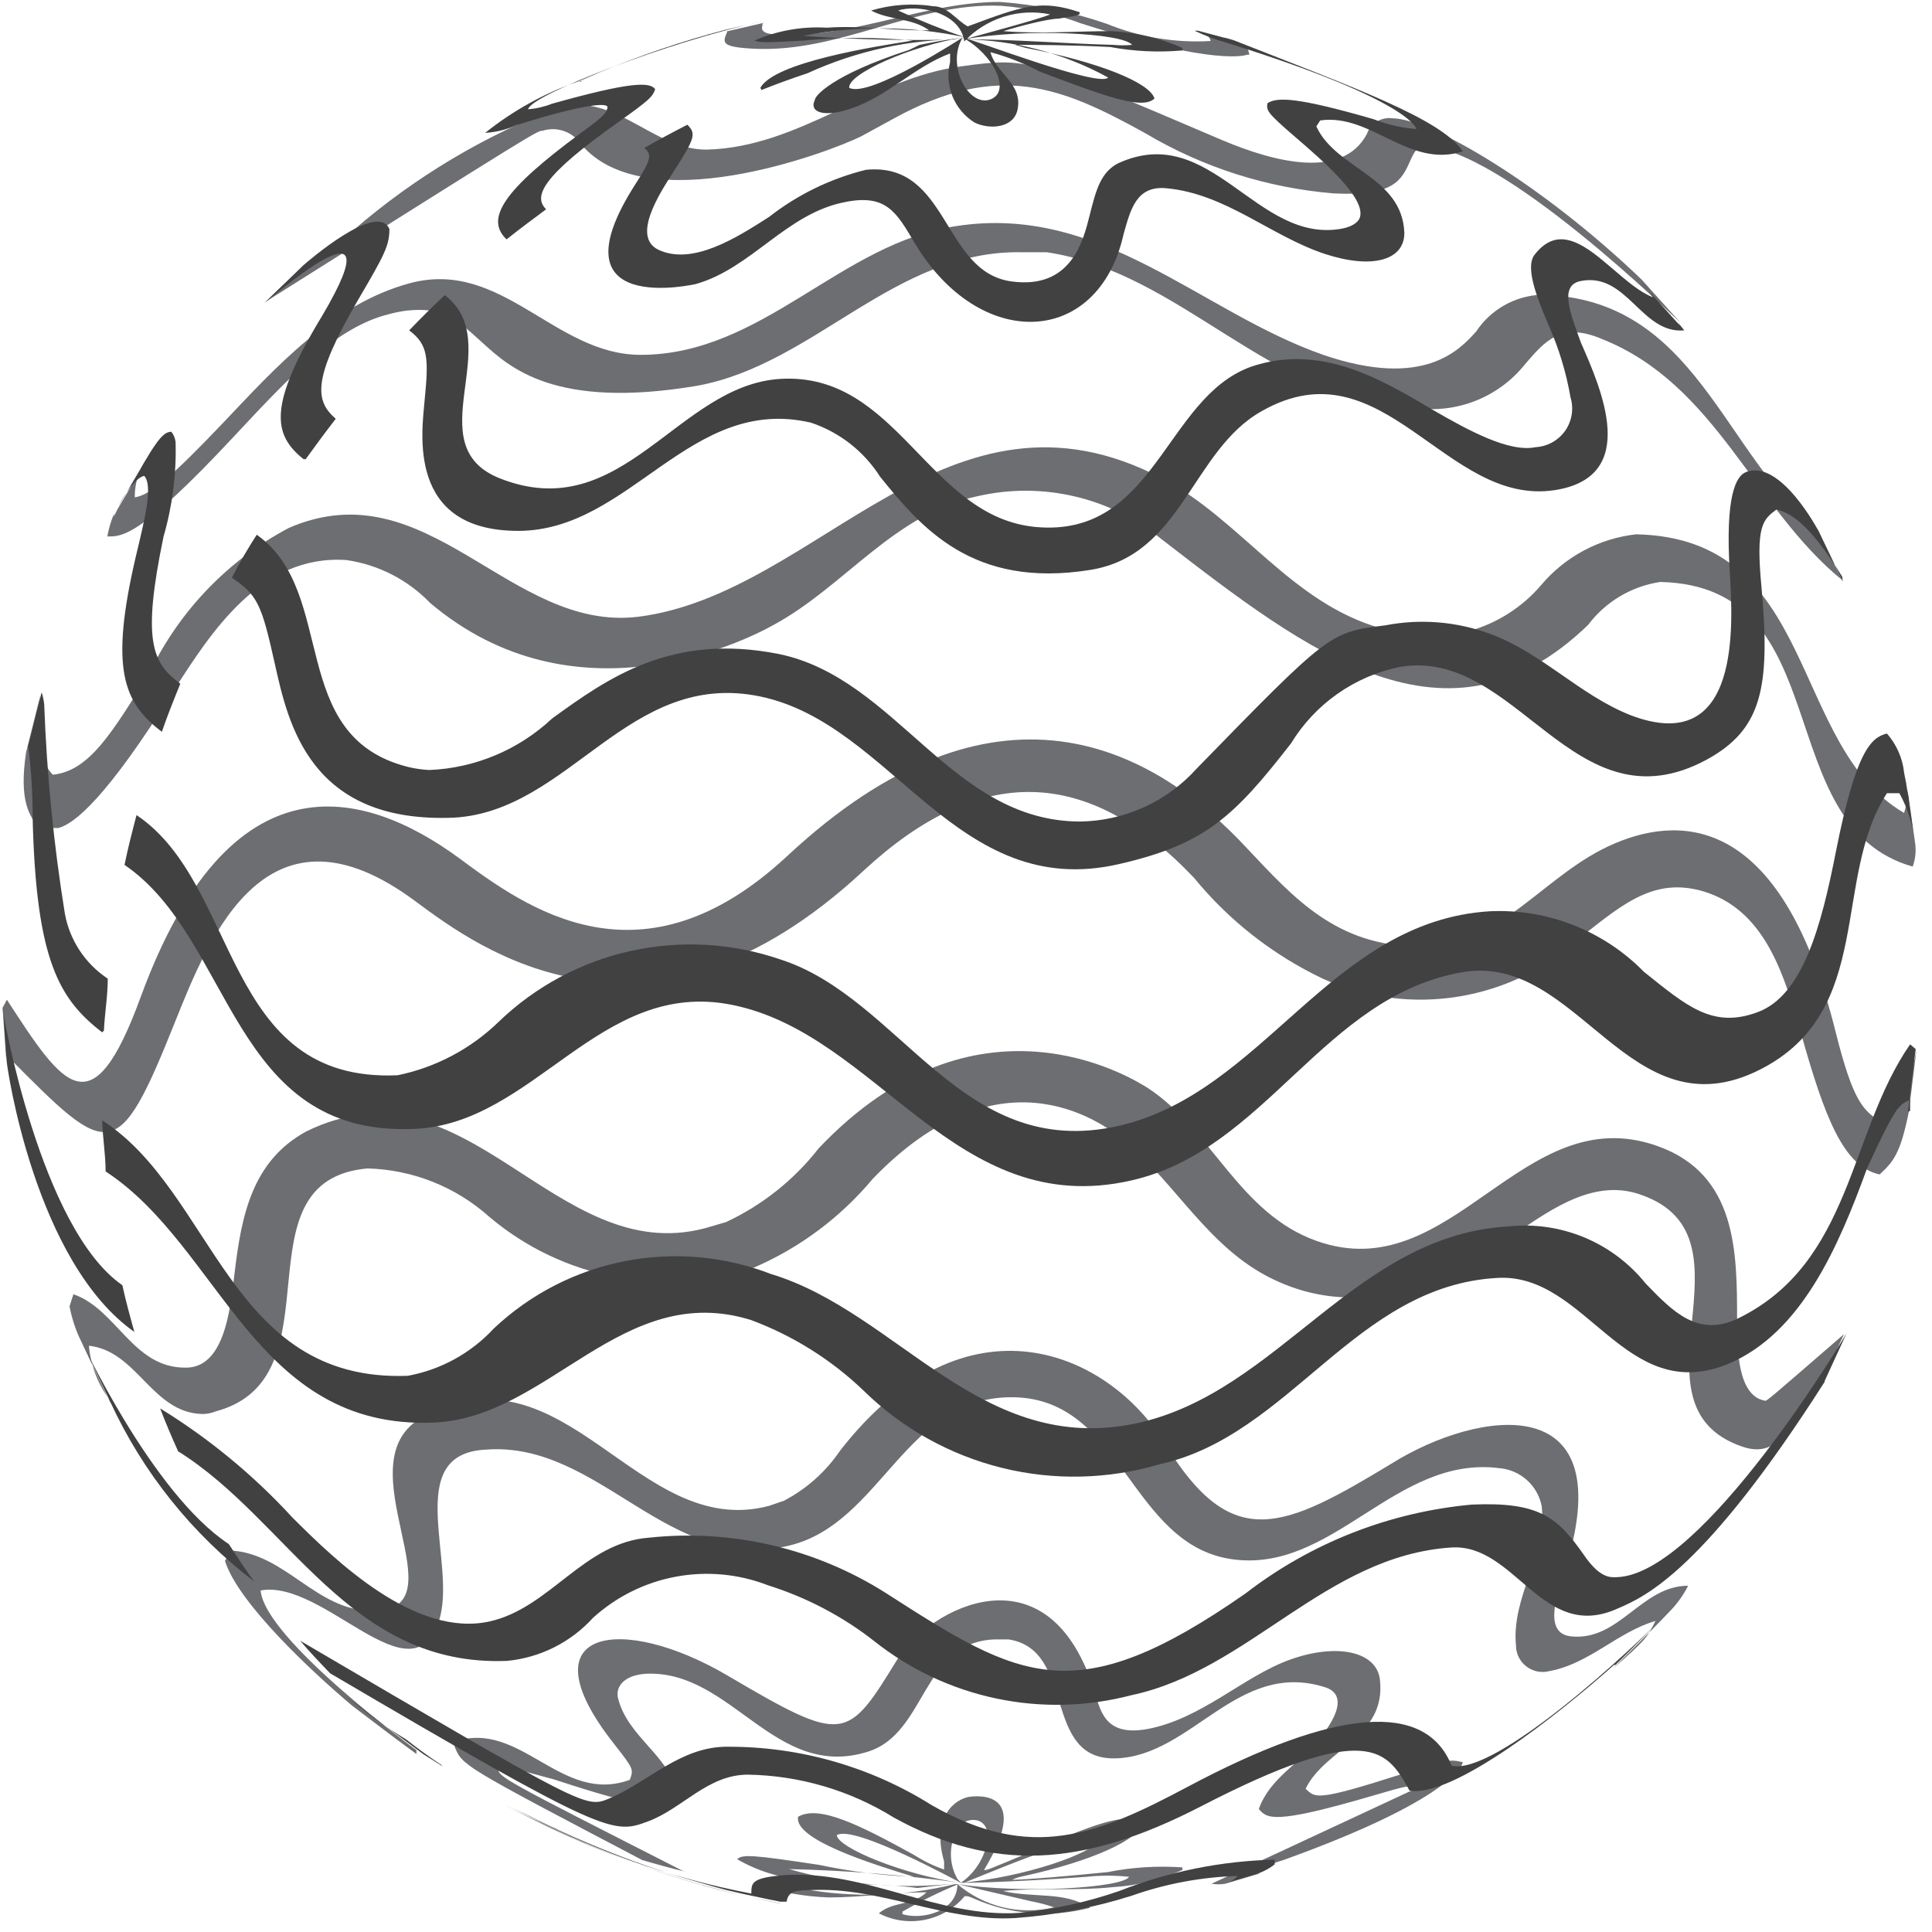 <svg width="45" height="45" viewBox="0 0 45 45" fill="none" xmlns="http://www.w3.org/2000/svg">
<g clip-path="url(#clip0_4_34670)">
<path d="M16.94 0.735C16.83 0.995 16.78 1.095 17.56 1.135C19.56 1.235 21.32 0.055 23.31 0.135C23.95 0.182 24.579 0.32 25.18 0.545C28.31 1.545 29.03 1.285 29.04 1.275H29.1C29.07 1.145 29.07 1.045 28.73 0.955L28.52 0.895L27.88 0.725C28.15 0.815 28.17 0.865 28.2 0.955C27.373 1.004 26.547 0.867 25.78 0.555C24.976 0.277 24.139 0.106 23.29 0.045C21.55 0.045 19.95 0.865 18.22 0.805C18.06 0.805 17.72 0.805 17.75 0.635C17.78 0.465 17.75 0.555 17.82 0.525L16.91 0.735" fill="#6D6E71"/>
<path d="M13.53 1.885L13.96 1.705L13.49 1.905H13.55" fill="#6D6E71"/>
<path d="M6.16 7.045C12.51 3.045 12.51 3.045 12.64 3.045C12.802 2.994 12.976 2.997 13.136 3.053C13.296 3.108 13.435 3.214 13.53 3.355C15.04 5.155 19.29 3.555 20.06 3.175L20.81 2.765C23.26 1.415 24.73 2.025 26.68 3.105C28.017 3.9 29.519 4.379 31.07 4.505C32.48 4.575 32.65 4.195 32.86 3.715C32.91 3.605 33.01 3.395 33.14 3.405C34.96 3.405 39.08 7.475 39.14 7.515L38.24 6.515C35.95 4.315 33.34 2.765 32.43 2.755C32.305 2.738 32.179 2.765 32.071 2.831C31.964 2.896 31.882 2.996 31.84 3.115C31.28 4.185 29.7 3.785 28.47 3.265C23.95 1.335 23.95 1.335 22.39 1.545C20.29 1.825 18.63 3.435 16.45 3.485C15.22 3.485 14.37 2.185 13.05 2.485C11.291 3.153 9.663 4.124 8.24 5.355C7.88 5.674 7.488 5.956 7.07 6.195L6.17 7.045" fill="#6D6E71"/>
<path d="M2.66 11.955C2.587 12.129 2.533 12.31 2.5 12.495C2.83 12.495 3.23 12.545 5.44 10.175C6.72 8.805 7.82 7.615 9.07 7.315C9.201 7.279 9.335 7.252 9.47 7.235C10.33 7.145 10.61 7.415 11.24 7.985C11.87 8.555 12.92 9.545 16.24 8.985C18.98 8.485 20.84 5.815 23.81 5.875H24.38C27.52 6.345 29.58 9.335 32.85 9.485C33.344 9.575 33.853 9.529 34.323 9.353C34.793 9.177 35.207 8.877 35.52 8.485C35.97 7.965 36.35 7.485 37.31 7.895C39.98 8.955 40.84 11.825 42.9 13.505L42.34 12.335C40.12 10.595 39.52 6.935 35.89 6.865C35.588 6.879 35.294 6.965 35.032 7.114C34.77 7.264 34.546 7.473 34.38 7.725C33.99 8.155 33.16 9.065 30.82 8.265C27.96 7.265 25.66 4.745 22.28 5.265C19.58 5.655 17.77 8.265 14.92 8.265C12.92 8.265 11.69 6.025 9.55 6.595C7.73 7.085 6.39 8.595 5.2 9.845C4.01 11.095 3.51 11.525 3.14 11.585C3.135 11.221 3.259 10.866 3.49 10.585L2.8 11.755L2.74 11.855L2.65 12.035" fill="#6D6E71"/>
<path d="M0.61 17.505C0.43 18.685 0.7 19.015 0.91 19.285H1.36C1.72 19.195 2.48 18.605 4.07 16.045C4.91 14.745 6.07 12.905 8.07 13.045C8.813 13.152 9.499 13.504 10.02 14.045C13.37 16.875 17.29 14.965 18.02 14.555C19.68 13.655 20.83 11.955 22.78 11.555C23.521 11.386 24.291 11.389 25.03 11.562C25.77 11.735 26.461 12.075 27.05 12.555C30.48 15.205 33.72 17.715 36.99 14.555C37.397 14.014 38.001 13.655 38.67 13.555C42.85 13.645 41.18 19.225 44.55 20.185C44.619 19.996 44.636 19.793 44.6 19.595L44.46 18.595L44.35 18.045C44.443 18.334 44.443 18.645 44.35 18.935C41.66 17.365 42.35 12.535 38.11 12.445C37.244 12.541 36.449 12.967 35.89 13.635C35.442 14.156 34.848 14.53 34.184 14.709C33.521 14.887 32.819 14.861 32.17 14.635C30.07 14.045 28.9 12.105 27.07 11.145C22.07 8.515 19.07 13.835 14.87 14.365C11.87 14.735 9.97 10.895 6.73 12.295C5.333 13.034 4.206 14.196 3.51 15.615C2.59 17.115 2.07 17.955 1.23 18.045C1.07 17.875 0.77 17.455 0.94 16.195L0.62 17.475" fill="#6D6E71"/>
<path d="M0.19 24.615C2.54 26.985 2.73 27.175 4.08 23.795C4.88 21.795 6.23 18.425 9.68 20.995C11.15 22.085 15.05 24.995 20.12 20.275C22.81 17.785 25.33 17.835 27.81 20.445C28.624 21.44 29.649 22.242 30.81 22.795C31.805 23.244 32.91 23.388 33.986 23.21C35.063 23.032 36.063 22.54 36.86 21.795C37.86 21.005 38.6 20.395 39.78 20.795C41.14 21.275 41.56 22.735 41.94 24.035C42.5 26.035 42.94 27.175 43.78 27.355C44.09 27.065 44.26 26.895 44.46 25.895L44.64 24.435C44.39 25.905 44.03 26.045 43.81 26.135C43.4 25.855 43.17 25.695 42.75 24.015C41.53 19.125 39.28 18.935 37.61 19.645C35.94 20.355 35.01 22.045 33.07 22.045C31.13 22.045 30.13 20.905 29.07 19.785C26.84 17.365 23.17 15.435 18.34 19.935C14.94 23.105 12.27 21.155 10.69 19.985C8.45 18.345 5.35 17.565 3.28 23.215C2.14 26.335 1.48 25.315 0.16 23.285L0.06 23.475L0.15 24.755C0.15 24.755 0.15 24.655 0.15 24.615" fill="#6D6E71"/>
<path d="M2.49 32.515C2.251 32.168 2.107 31.765 2.07 31.345C3.2 31.465 3.54 32.915 4.72 32.935C4.823 32.934 4.925 32.914 5.02 32.875C7.96 32.095 5.43 27.495 8.56 27.215C9.611 27.243 10.617 27.643 11.4 28.345C12.239 29.054 13.247 29.535 14.325 29.741C15.404 29.948 16.518 29.873 17.56 29.525C18.633 29.061 19.581 28.352 20.33 27.455C23.22 24.455 25.56 26.035 26.21 26.585C27.4 27.585 28.15 29.055 29.61 29.775C32.03 30.975 34.28 29.445 35.24 28.775C36.2 28.105 37.18 27.445 38.24 27.835C41.05 28.835 37.77 32.725 40.58 33.695C41.65 34.065 41.8 32.695 42.44 32.185L42.95 31.075C41.15 32.635 41.15 32.635 41.11 32.625C40.46 32.515 40.46 31.375 40.46 30.765C40.46 29.165 40.46 27.355 38.61 26.695C35.45 25.565 33.83 30.025 30.67 28.905C28.86 28.265 28.23 26.325 26.74 25.345C26.33 25.085 22.74 22.875 19.07 26.745C18.496 27.481 17.756 28.07 16.91 28.465L16.43 28.605C12.92 29.545 10.86 24.515 7.13 26.355C5.87 27.045 5.62 28.315 5.46 29.685C5.36 30.555 5.21 31.875 4.31 31.855C3.09 31.855 2.72 30.495 1.71 30.145L1.62 30.425C1.665 30.669 1.739 30.908 1.84 31.135L2.57 32.675C2.57 32.625 2.51 32.565 2.49 32.515Z" fill="#6D6E71"/>
<path d="M9.7 40.765C9.7 40.765 6.17 38.185 6.07 37.045C7.54 36.775 9.59 39.635 10.22 37.765C10.67 36.435 9.34 33.865 11.31 33.765C13.97 33.555 15.58 36.695 18.4 35.995C20.55 35.465 21.09 32.495 23.62 32.545C26.15 32.595 26.32 35.965 28.68 36.315C31.04 36.665 32.49 33.895 34.91 34.195C35.151 34.213 35.38 34.309 35.561 34.47C35.742 34.631 35.864 34.847 35.91 35.085C36.03 36.225 35.2 37.185 35.31 38.325C35.31 38.419 35.332 38.512 35.373 38.596C35.415 38.681 35.475 38.755 35.549 38.812C35.623 38.87 35.709 38.91 35.801 38.93C35.893 38.949 35.989 38.948 36.08 38.925C37.02 38.755 37.67 38.015 38.56 37.755C38.35 38.165 38.34 38.185 37.56 38.875C37.95 38.485 38.48 37.965 38.86 37.565C39.046 37.381 39.201 37.168 39.32 36.935C38.23 36.935 37.72 38.225 36.6 38.115C35.96 38.055 36.24 37.215 36.42 36.665C37.86 32.275 34.42 32.835 32.42 34.085C29.89 35.615 28.7 36.185 27.14 33.635C25.82 31.475 22.5 30.025 19.57 33.785C19.237 34.277 18.787 34.679 18.26 34.955L17.91 35.075C14.84 35.885 13.17 31.225 9.85 33.005C7.91 34.055 10.85 37.565 8.65 37.515C7.37 37.515 6.65 36.185 5.38 36.115L5.24 36.355C5.55 37.355 7.33 38.985 8.08 39.625L8.21 39.735C8.7 40.105 9.36 40.615 9.87 40.975L9.7 40.855" fill="#6D6E71"/>
<path d="M18.16 44.335C16.254 43.973 14.406 43.351 12.67 42.485C12.36 42.345 12.06 42.195 11.75 42.035L11.96 42.145C13.348 42.88 14.809 43.467 16.32 43.895C17.32 44.165 17.32 44.165 17.88 44.275L18.18 44.335" fill="#6D6E71"/>
<path d="M15.94 43.595C11.62 41.395 11.62 41.395 11.6 41.185C11.92 41.185 11.96 41.185 12.9 41.445C14.04 41.815 15.96 42.445 15.78 41.745C15.55 40.875 14.63 40.445 14.4 39.575C14.32 39.305 14.52 39.015 15.05 38.985C17.05 38.895 18.05 41.495 20.23 40.795C21.59 40.355 21.47 38.245 23.17 38.185H23.49C25.08 38.425 24.25 41.025 26.01 40.955C27.77 40.885 28.83 38.665 30.85 39.295C31.16 39.385 31.39 39.675 30.74 40.495C30.29 41.065 29.58 41.405 29.32 42.135C29.51 42.355 29.65 42.505 31.94 41.835C32.82 41.575 32.82 41.585 33.05 41.625C33.05 41.625 33.05 41.625 28.22 43.875C28.326 43.895 28.434 43.895 28.54 43.875L29.35 43.635H29.18C29.403 43.502 29.641 43.398 29.89 43.325C33.78 41.925 34.07 41.115 34.07 41.045C33.76 40.975 33.74 40.975 32.64 41.325C30.64 41.965 30.64 41.875 30.41 41.665C30.86 40.725 32.3 40.465 32.14 39.115C32.06 38.465 31.14 38.265 30.05 38.655C28.96 39.045 27.98 40.045 26.71 40.275C25.8 40.435 25.65 39.925 25.52 39.485C24.46 35.905 21.62 37.485 20.91 38.635C19.73 40.555 19.68 40.635 16.96 39.035C14.49 37.575 12.17 37.915 14.3 40.615C14.76 41.205 14.76 41.205 14.67 41.455C13.07 42.045 12.13 40.045 10.59 40.565V40.685C10.77 41.125 10.77 41.125 14.96 43.325C15.3 43.425 15.63 43.515 15.96 43.595" fill="#6D6E71"/>
<path d="M22.38 43.855C21.039 44.017 19.678 43.909 18.38 43.535C19.718 43.565 21.054 43.672 22.38 43.855C21.07 43.675 19.52 43.045 19.49 42.745C19.88 42.485 22.35 43.845 22.38 43.855C22.41 43.865 22.32 43.795 22.3 43.765C22.192 43.574 22.14 43.357 22.149 43.138C22.158 42.919 22.227 42.707 22.35 42.525C22.57 42.285 23.15 42.315 22.97 43.015C22.877 43.355 22.669 43.653 22.38 43.855C22.38 43.855 22.38 43.855 22.44 43.855C22.5 43.855 25.3 42.625 25.59 42.855C25.47 43.165 23.86 43.725 22.38 43.855C22.38 43.855 23.38 43.855 25.3 43.715C25.632 43.679 25.968 43.679 26.3 43.715C26.13 43.975 23.82 44.115 22.3 43.885L24.02 44.285C24.2 44.318 24.377 44.365 24.55 44.425C24.159 44.519 23.751 44.519 23.36 44.425C22.969 44.331 22.606 44.146 22.3 43.885C22.3 44.525 21.48 44.725 21.02 44.585V44.525C21.44 44.285 21.874 44.071 22.32 43.885H22.24C21.081 44.171 19.875 44.209 18.7 43.995C18.33 43.995 17.97 43.945 17.62 43.895C18.166 44.075 18.735 44.176 19.31 44.195C20.07 44.195 20.82 44.075 21.58 44.075C21.27 44.385 20.79 44.285 20.47 44.565C20.799 44.736 21.177 44.789 21.54 44.716C21.904 44.644 22.232 44.449 22.47 44.165C22.55 44.165 22.55 44.165 22.67 44.215C23.525 44.597 24.485 44.675 25.39 44.435C24.79 44.045 24.07 44.215 23.36 44.045C24.21 43.965 25.07 44.045 25.92 43.955C26.48 43.922 27.029 43.786 27.54 43.555V43.495C26.958 43.454 26.372 43.491 25.8 43.605C24.8 43.705 23.98 43.775 23.57 43.785C23.646 43.748 23.727 43.721 23.81 43.705C25.43 43.355 26.57 42.835 26.6 42.455C26.23 42.185 25.36 42.535 23.98 43.145C22.98 43.565 22.98 43.565 22.92 43.555C24.13 41.555 22.57 41.855 22.55 41.855C22.1 41.965 21.73 42.475 21.99 43.355C21.99 43.485 21.99 43.485 21.99 43.545C21.744 43.46 21.509 43.345 21.29 43.205C20.02 42.505 19.08 42.035 18.59 42.315C18.48 42.845 20.31 43.415 21.29 43.715C20.543 43.684 19.801 43.59 19.07 43.435C17.54 43.205 17.29 43.185 17.17 43.305C17.641 43.577 18.167 43.741 18.71 43.785C19.59 43.925 20.48 43.855 21.37 43.975L22.37 43.855" fill="#6D6E71"/>
<path d="M17.76 2.135L17.71 2.045C18.04 1.455 20.3 1.095 21.26 0.945C20.415 0.863 19.565 0.863 18.72 0.945C17.82 0.995 17.72 0.995 17.57 0.945C18.102 0.713 18.681 0.61 19.26 0.645C20.06 0.585 20.85 0.725 21.64 0.705C21.24 0.415 20.72 0.475 20.29 0.245C20.76 0.105 21.255 0.07 21.74 0.145C22.07 0.145 22.27 0.465 22.54 0.615C23.85 0.125 24.25 -0.015 25.15 0.285C25.15 0.355 25.15 0.355 24.65 0.435C24.4 0.435 23.65 0.635 23.37 0.725C24.21 0.795 25.05 0.725 25.89 0.725C26.459 0.755 27.018 0.887 27.54 1.115V1.175C26.979 1.225 26.414 1.198 25.86 1.095C24.88 1.045 24.07 1.045 23.64 1.045L23.89 1.115C25.55 1.435 26.78 1.915 26.89 2.295C26.61 2.565 25.74 2.245 24.21 1.665C23.848 1.473 23.466 1.322 23.07 1.215C23.19 1.705 23.83 1.945 23.7 2.555C23.61 2.985 23.05 3.025 22.7 2.855C22.468 2.711 22.288 2.496 22.185 2.243C22.083 1.989 22.063 1.71 22.13 1.445C22.13 1.305 22.13 1.305 22.13 1.245C21.3 1.555 20.67 2.245 19.83 2.525C19.23 2.735 18.83 2.635 18.98 2.325C18.98 2.235 19.38 1.745 21.17 1.165L21.42 1.045C21.76 0.975 22.11 0.915 22.42 0.875C21.2 1.075 19.74 1.725 19.78 2.045C20.24 2.295 22.4 0.885 22.42 0.875C22.03 1.535 22.57 2.505 23.07 2.315C23.57 2.125 23.13 1.255 22.42 0.875C22.55 0.875 25.61 2.055 25.81 1.805C24.782 1.241 23.632 0.936 22.46 0.915C23.62 0.915 24.77 1.015 25.93 1.045C26.076 1.059 26.224 1.059 26.37 1.045C26.14 0.765 23.88 0.655 22.46 0.915C22.46 0.915 24.26 0.435 24.46 0.335C24.101 0.261 23.728 0.279 23.378 0.39C23.028 0.5 22.712 0.698 22.46 0.965C22.36 0.255 21.33 0.105 20.92 0.245C21.423 0.477 21.936 0.684 22.46 0.865C21.225 0.602 19.949 0.592 18.71 0.835C19.958 0.926 21.209 0.953 22.46 0.915C21.2 0.911 19.955 1.181 18.81 1.705C18.45 1.825 18.09 1.955 17.74 2.095" fill="#414142"/>
<path d="M28.52 0.875L28.73 0.935C31.55 2.045 33.58 2.775 34.07 3.525C32.82 3.935 31.94 2.635 30.75 2.805L30.66 2.945C31.12 3.945 32.66 4.105 32.71 5.425C32.71 6.065 31.96 6.275 30.86 5.915C29.59 5.495 28.56 4.515 27.17 4.385C26.46 4.315 26.33 4.895 26.17 5.455C25.58 8.095 22.8 8.195 21.29 5.635C20.88 4.945 20.64 4.515 19.69 4.705C18.32 4.965 17.51 6.245 16.21 6.615C16.21 6.615 12.81 7.405 14.79 4.305C15.2 3.675 15.17 3.595 15.01 3.445C15.34 3.255 15.68 3.075 16.01 2.905C16.21 3.105 16.2 3.205 15.71 3.965C15.36 4.505 14.71 5.505 15.33 5.815C16.13 6.195 17.16 5.535 17.91 5.055C18.577 4.533 19.347 4.158 20.17 3.955C22.11 3.765 21.94 6.335 23.56 6.555C24.95 6.745 25.23 5.615 25.38 5.015C25.53 4.415 25.64 4.015 26.04 3.805C28.21 2.805 29.26 5.695 31.26 5.325C31.56 5.265 31.66 5.135 31.68 5.045C31.79 4.585 30.8 3.735 30.15 3.175C29.5 2.615 29.5 2.575 29.52 2.405C29.75 2.255 30.22 2.265 31.99 2.775C32.31 2.901 32.647 2.979 32.99 3.005C32.99 3.005 32.89 2.345 28.6 1.005C28.332 0.93 28.072 0.833 27.82 0.715H27.9L28.54 0.885" fill="#414142"/>
<path d="M11.82 5.595C11.27 5.105 11.73 4.425 13.52 3.105C14.07 2.705 14.12 2.635 14.15 2.505C14.18 2.375 13.54 2.435 12.03 2.915C11.8 3.019 11.552 3.08 11.3 3.095C11.95 2.575 12.684 2.169 13.47 1.895L13.94 1.695C14.899 1.295 15.885 0.96 16.89 0.695L17.8 0.485C15.55 0.975 12.36 2.215 12.3 2.545C12.492 2.53 12.681 2.486 12.86 2.415C14.68 1.905 15.13 1.905 15.26 2.075C15.2 2.255 15.13 2.325 14.43 2.825C12.57 4.135 12.43 4.585 12.72 4.875C12.41 5.105 12.1 5.335 11.8 5.575" fill="#414142"/>
<path d="M39.07 7.495L39.23 7.695C38.23 7.785 37.9 6.335 36.82 6.545C36.29 6.645 36.6 7.355 36.82 7.975C37.3 9.065 38.2 11.105 36.22 11.415C33.67 11.815 32.22 7.965 29.39 9.575C27.76 10.485 27.54 12.935 25.39 13.275C22.64 13.715 21.45 12.275 20.5 11.105C20.124 10.513 19.555 10.068 18.89 9.845C16.07 9.185 14.68 12.365 12.07 12.365C9.46 12.365 9.83 10.045 9.89 9.325C9.99 8.325 9.97 8.025 9.53 7.695C9.8 7.415 10.08 7.135 10.36 6.875C11.82 7.985 9.69 10.375 11.65 11.145C14.5 12.265 15.78 8.965 18.18 8.825C20.92 8.665 21.61 12.045 24.13 12.275C26.91 12.525 27.13 9.275 29.13 8.545C30.73 7.995 32.13 8.805 33.37 9.545C34.2 10.025 35.15 10.545 35.77 10.415C35.906 10.407 36.038 10.369 36.157 10.302C36.276 10.236 36.379 10.143 36.457 10.032C36.535 9.92 36.586 9.792 36.608 9.657C36.629 9.523 36.62 9.385 36.58 9.255C36.48 8.676 36.309 8.112 36.07 7.575C35.83 7.005 35.5 6.225 35.75 5.925C36.6 4.845 37.58 6.565 38.5 6.925C38.429 6.797 38.338 6.682 38.23 6.585L39.13 7.585" fill="#414142"/>
<path d="M7.07 10.695C6.36 10.125 6.23 9.455 7.51 7.345C9.31 4.295 6.21 7.045 6.17 7.045L7.07 6.175C7.14 6.115 8.79 4.675 9.07 5.335C9.07 5.725 8.95 5.945 8.34 6.985C7.26 8.845 7.34 9.335 7.82 9.755C7.58 10.065 7.35 10.375 7.12 10.695" fill="#414142"/>
<path d="M42.91 13.435C42.07 12.065 41.62 11.935 41.38 11.865C41.06 12.105 40.89 12.235 41.03 13.695C41.24 16.035 41.03 16.995 39.75 17.695C36.65 19.365 35.34 15.065 32.6 15.535C32.079 15.642 31.585 15.856 31.15 16.162C30.715 16.468 30.347 16.861 30.07 17.315C28.74 19.025 28.07 19.665 26.07 20.125C22.27 21.005 20.8 16.875 17.72 16.225C14.64 15.575 13.28 18.895 10.57 19.045C7.21 19.185 6.71 16.845 6.4 15.455C6.09 14.065 6 13.865 5.4 13.455C5.58 13.105 5.78 12.765 5.98 12.455C7.88 13.795 6.66 17.155 9.51 17.865C9.671 17.904 9.835 17.927 10 17.935C11.066 17.891 12.081 17.465 12.86 16.735C14.17 15.785 15.65 14.735 18.15 15.235C20.89 15.805 22.15 19.125 25.15 19.135C25.664 19.129 26.171 19.017 26.639 18.805C27.107 18.594 27.526 18.287 27.87 17.905C30.97 14.725 30.97 14.725 32.27 14.565C33.086 14.407 33.93 14.476 34.71 14.765C35.91 15.205 36.79 16.185 37.97 16.655C40.57 17.655 40.36 14.515 40.29 13.325C40.18 11.565 40.43 11.085 40.67 10.995C41.47 10.685 42.35 12.355 42.36 12.375L42.92 13.545" fill="#414142"/>
<path d="M3.77 17.045C2.87 16.365 2.55 15.575 3.17 12.935C3.39 12.025 3.56 11.305 3.36 11.085C3.36 11.085 3.13 11.085 2.75 11.805L2.81 11.705L3.5 10.535C3.76 10.125 3.86 10.065 3.99 10.055C4.047 10.126 4.082 10.213 4.09 10.305C4.11 11.045 4.016 11.784 3.81 12.495C3.3 14.945 3.55 15.445 4.2 15.925C4.05 16.295 3.9 16.665 3.77 17.045Z" fill="#414142"/>
<path d="M44.46 18.645L44.6 19.645C44.562 19.234 44.439 18.836 44.24 18.475H43.95C42.66 20.475 43.68 23.535 41.01 24.905C37.94 26.475 36.77 22.175 34.06 22.645C30.82 23.205 29.49 26.785 26.35 27.495C22.24 28.435 20.45 24.085 17.05 23.405C13.96 22.785 12.45 26.185 9.64 26.295C5.37 26.475 5.44 21.875 2.9 20.145C2.98 19.755 3.08 19.365 3.18 18.985C5.6 20.605 5.18 25.225 9.26 25.045C10.15 24.863 10.969 24.429 11.62 23.795C12.473 22.975 13.536 22.405 14.691 22.15C15.847 21.894 17.05 21.962 18.17 22.345C20.99 23.245 22.38 27.055 26.05 26.225C29.44 25.455 30.98 21.455 34.7 21.225C35.364 21.194 36.027 21.303 36.646 21.547C37.264 21.79 37.825 22.16 38.29 22.635C39.29 23.435 39.89 23.965 40.94 23.575C41.99 23.185 42.42 21.575 42.76 19.845C43.23 17.465 43.59 17.175 43.95 17.085C44.174 17.34 44.314 17.658 44.35 17.995L44.46 18.605" fill="#414142"/>
<path d="M2.38 24.045C1.38 23.275 0.84 22.375 0.76 19.045C0.762 18.473 0.726 17.902 0.65 17.335V17.405L0.97 16.125C1 16.219 1.021 16.316 1.03 16.415C1.09 18.043 1.25 19.666 1.51 21.275C1.565 21.583 1.682 21.876 1.854 22.137C2.026 22.399 2.249 22.622 2.51 22.795C2.51 23.195 2.44 23.595 2.42 24.005" fill="#414142"/>
<path d="M44.49 25.875V25.615C44.24 25.725 44.15 25.765 43.49 27.205C42.82 29.045 41.96 31.045 40.26 31.765C37.84 32.765 36.96 29.645 34.88 29.765C31.56 29.945 30.06 33.435 27.01 34.105C25.816 34.459 24.548 34.489 23.339 34.19C22.13 33.891 21.022 33.275 20.13 32.405C19.374 31.676 18.475 31.111 17.49 30.745C14.49 29.815 12.78 33.025 10.1 33.135C5.93 33.305 5.15 29.045 2.46 27.285C2.46 26.895 2.39 26.495 2.38 26.095C4.99 27.775 5.33 32.205 9.5 32.045C10.268 31.904 10.969 31.518 11.5 30.945C12.347 30.145 13.403 29.601 14.546 29.376C15.69 29.152 16.873 29.255 17.96 29.675C20.91 30.565 22.86 33.945 26.5 33.145C29.8 32.415 31.56 28.765 35.14 28.565C35.74 28.502 36.347 28.591 36.904 28.823C37.462 29.056 37.952 29.424 38.33 29.895C38.96 30.545 39.55 31.165 40.49 30.705C43.14 29.405 43.06 26.385 44.49 24.325L44.62 24.435L44.44 25.895" fill="#414142"/>
<path d="M3.16 31.045C0.8 29.415 0.16 24.805 0.16 24.755L0.07 23.455V23.545C0.07 23.595 0.94 28.615 2.85 29.935C2.93 30.305 3.03 30.665 3.13 31.025" fill="#414142"/>
<path d="M42.5 32.185C39.71 36.555 38.34 37.185 37.68 37.465C35.92 38.265 35.3 35.935 33.79 36.045C30.87 36.245 29.09 38.905 26.35 39.485C25.32 39.755 24.241 39.781 23.2 39.56C22.158 39.34 21.182 38.879 20.35 38.215C19.614 37.641 18.78 37.205 17.89 36.925C17.206 36.659 16.462 36.59 15.742 36.724C15.021 36.858 14.352 37.191 13.81 37.685C13.291 38.255 12.578 38.612 11.81 38.685C8.13 38.835 6.72 35.405 4.15 33.805C4 33.475 3.86 33.145 3.73 32.805C4.869 33.505 5.906 34.36 6.81 35.345C7.81 36.345 9.67 38.155 11.41 37.765C12.82 37.445 13.6 35.925 15.12 35.815C17.057 35.609 19.007 36.068 20.65 37.115C23.76 39.115 25.04 39.885 29.01 37.115C30.534 35.938 32.362 35.22 34.28 35.045C35.86 34.975 36.28 35.345 36.89 36.215C37.26 36.755 37.5 36.745 37.67 36.735C39.67 36.655 42.98 31.115 43.01 31.055L42.5 32.165" fill="#414142"/>
<path d="M5.92 36.835C4.479 35.735 3.329 34.3 2.57 32.655L1.84 31.115C1.84 31.115 3.52 34.775 5.33 35.965C5.52 36.255 5.71 36.555 5.92 36.835Z" fill="#414142"/>
<path d="M37.61 38.765C36.3 39.935 33.83 41.885 32.83 41.705C32.31 40.775 31.9 40.045 27.97 42.075C25.18 43.515 23.11 43.595 20.82 42.335C19.798 41.7 18.623 41.355 17.42 41.335C16.48 41.335 15.9 42.125 15.09 42.425C14.28 42.725 14.14 42.765 7.69 38.975C7.45 38.725 7.21 38.475 6.99 38.215C13.64 42.115 13.64 42.115 14.18 41.895C15.11 41.505 15.86 40.665 16.97 40.685C18.643 40.683 20.283 41.154 21.7 42.045C24.02 43.375 25.56 42.735 27.65 41.625C31.14 39.765 33.21 39.625 33.81 41.125C34.81 41.375 38.01 38.445 38.91 37.485C38.52 37.875 38.01 38.415 37.61 38.795" fill="#414142"/>
<path d="M10.3 41.135L9.87 40.865C9.37 40.495 8.7 40.005 8.21 39.625L8.07 39.515C8.505 39.886 8.97 40.221 9.46 40.515C9.73 40.725 10 40.925 10.29 41.115" fill="#414142"/>
<path d="M28.54 43.865C28.65 43.836 28.751 43.777 28.83 43.695C27.988 43.719 27.154 43.874 26.36 44.155C25.48 44.433 24.57 44.608 23.65 44.675C22.01 44.775 20.5 43.935 18.86 44.025C18.43 44.025 18.36 44.105 18.32 44.295H18.18L17.88 44.235C16.88 44.025 16.88 44.015 16.32 43.855C15.625 43.661 14.941 43.431 14.27 43.165C13.48 42.857 12.708 42.503 11.96 42.105C13.689 43.061 15.559 43.736 17.5 44.105C17.5 43.855 17.5 43.735 18.28 43.675C20.17 43.555 21.85 44.675 23.74 44.555C24.534 44.477 25.316 44.306 26.07 44.045C27.224 43.591 28.45 43.344 29.69 43.315V43.425C29.575 43.514 29.447 43.585 29.31 43.635L28.5 43.875" fill="#414142"/>
</g>
<defs>
<clipPath id="clip0_4_34670">
<rect width="44.7" height="44.7" fill="white" transform="translate(0.07 0.045)"/>
</clipPath>
</defs>
</svg>
